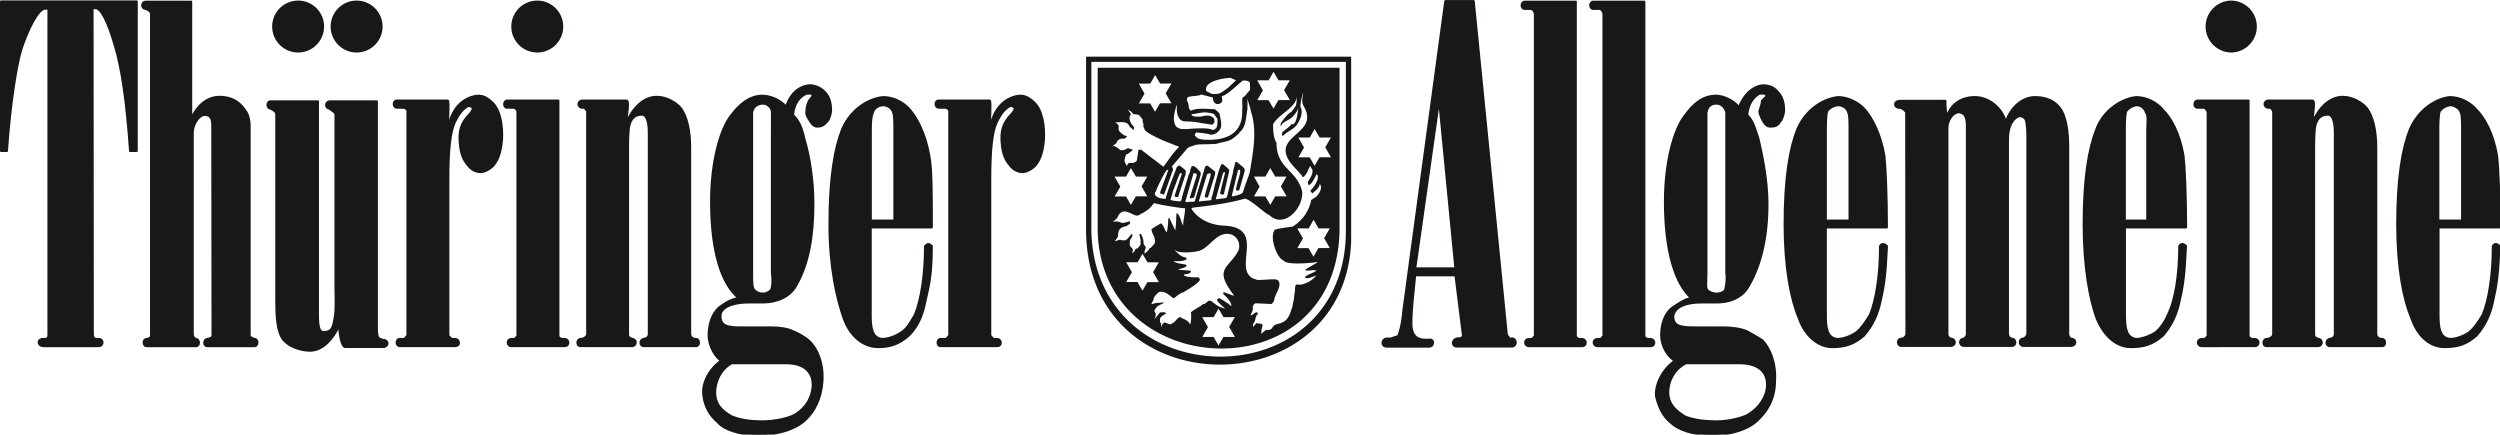 <svg xmlns="http://www.w3.org/2000/svg" width="512" height="89"><path fill-rule="evenodd" clip-rule="evenodd" fill="#1A171B" d="M389.012 20.642h9.406c0 1.174.103 2.298.26 3.37.763-2.656 2.964-4.138 5.772-4.138 2.813 0 5.627 2.196 6.34 5.11.92-2.915 3.325-5.162 6.138-5.11 2.505.05 3.987 1.02 4.908 2.196 1.432 1.84 1.735 5.267 1.735 8.03v38.394c.11.46.26.714.52.866 1.28 0 1.23 1.487 0 1.487h-9.76c-.92-.056-.92-1.487 0-1.487.41-.152.67-.354.87-.916V28.207c0-1.432-.05-2.2-.25-3.476 0 0-.2-.82-1.27-.97-1.33.31-2.5 1.95-2.45 5.01v39.62c.11.57.31.87.77.97.97 0 1.02 1.49 0 1.49h-9.76c-1.07 0-1.12-1.48-.05-1.48.41-.3.62-.61.62-.97V27.9c0-1.38.05-2.605-.1-3.374-.26-1.175-.72-1.327-1.43-1.534-1.43 0-2.45 1.79-2.45 3.223v42.23c.05.46.26.714.67.916 1.13 0 1.13 1.49 0 1.49h-10.1c-.92 0-.97-1.48 0-1.48.51-.05.87-.35 1.03-.91l-.05-45.5c-.51-.61-.96-.87-1.32-.87-1.28 0-1.28-1.42 0-1.42z"/><path fill="none" stroke="#1A171B" stroke-width=".409" stroke-linecap="round" stroke-linejoin="round" stroke-miterlimit="22.926" d="M389.012 20.642h9.406c0 1.174.103 2.298.26 3.37.763-2.656 2.964-4.138 5.772-4.138 2.813 0 5.627 2.196 6.34 5.11.92-2.915 3.325-5.162 6.138-5.11 2.505.05 3.987 1.02 4.908 2.196 1.432 1.84 1.735 5.267 1.735 8.03v38.394c.11.46.26.714.52.866 1.28 0 1.23 1.487 0 1.487h-9.76c-.92-.056-.92-1.487 0-1.487.41-.152.67-.354.87-.916V28.207c0-1.432-.05-2.2-.25-3.476 0 0-.2-.82-1.27-.97-1.33.31-2.5 1.95-2.45 5.01v39.62c.11.57.31.87.77.97.97 0 1.02 1.49 0 1.49h-9.76c-1.07 0-1.12-1.48-.05-1.48.41-.3.62-.61.62-.97V27.9c0-1.38.05-2.605-.1-3.374-.26-1.175-.72-1.327-1.43-1.534-1.43 0-2.45 1.79-2.45 3.223v42.23c.05.46.26.714.67.916 1.13 0 1.13 1.49 0 1.49h-10.1c-.92 0-.97-1.48 0-1.48.51-.05.87-.35 1.03-.91l-.05-45.5c-.51-.61-.96-.87-1.32-.87-1.28 0-1.28-1.42 0-1.42z"/><path fill-rule="evenodd" clip-rule="evenodd" fill="#1A171B" d="M192.333 20.587h10.377c.31.308 0 3.992 0 5.93.718-4.447 3.016-6.082 4.91-6.694 2.093-.667 3.17.253 4.036 1.022 1.893 1.584 2.303 5.162 2.15 7.77-.1 1.277-.41 3.376-1.33 4.703-.82 1.38-2.404 1.942-3.118 1.942-1.482-.1-2.25-.916-2.964-1.942-.72-1.022-1.023-2.095-1.18-3.32-.405-3.223.157-4.807 1.995-6.7 1.02-1.123.56-1.583-.36-1.583-1.08.664-1.74 1.33-2.71 3.32-.97 2.05-1.33 5.884-1.33 11.708v32.004l.66.668h.66c1.07 0 1.18 1.533 0 1.48h-11.45c-.92.053-.87-1.536 0-1.48h1.12l.61-.72V22.89c.05-.41-.26-.713-.77-.82h-1.33c-.97 0-.92-1.583 0-1.48z"/><path fill="none" stroke="#1A171B" stroke-width=".409" stroke-linecap="round" stroke-linejoin="round" stroke-miterlimit="22.926" d="M192.333 20.587h10.377c.31.308 0 3.992 0 5.93.718-4.447 3.016-6.082 4.91-6.694 2.093-.667 3.17.253 4.036 1.022 1.893 1.584 2.303 5.162 2.15 7.77-.1 1.277-.41 3.376-1.33 4.703-.82 1.38-2.404 1.942-3.118 1.942-1.482-.1-2.25-.916-2.964-1.942-.72-1.022-1.023-2.095-1.18-3.32-.405-3.223.157-4.807 1.995-6.7 1.02-1.123.56-1.583-.36-1.583-1.08.664-1.74 1.33-2.71 3.32-.97 2.05-1.33 5.884-1.33 11.708v32.004l.66.668h.66c1.07 0 1.18 1.533 0 1.48h-11.45c-.92.053-.87-1.536 0-1.48h1.12l.61-.72V22.89c.05-.41-.26-.713-.77-.82h-1.33c-.97 0-.92-1.583 0-1.48z"/><path fill-rule="evenodd" clip-rule="evenodd" fill="#1A171B" d="M81.346 20.587h10.378c.308.308 0 3.992 0 5.93.717-4.447 3.015-6.082 4.908-6.694 2.095-.667 3.172.253 4.038 1.022 1.893 1.584 2.302 5.162 2.15 7.77-.105 1.277-.41 3.376-1.33 4.703-.82 1.38-2.405 1.942-3.118 1.942-1.482-.1-2.25-.916-2.97-1.942-.713-1.022-1.02-2.095-1.172-3.32-.41-3.223.152-4.807 1.994-6.7 1.02-1.123.562-1.583-.356-1.583-1.076.664-1.74 1.33-2.712 3.32-.97 2.05-1.33 5.884-1.33 11.708v32.004l.664.668h.667c1.074 0 1.175 1.533 0 1.48h-11.2c-.97.053-.97-1.536-.05-1.48h.922l.61-.72V22.89c.05-.41-.26-.713-.77-.82h-1.33c-.98 0-.92-1.583 0-1.48z"/><path fill="none" stroke="#1A171B" stroke-width=".409" stroke-linecap="round" stroke-linejoin="round" stroke-miterlimit="22.926" d="M81.346 20.587h10.378c.308.308 0 3.992 0 5.93.717-4.447 3.015-6.082 4.908-6.694 2.095-.667 3.172.253 4.038 1.022 1.893 1.584 2.302 5.162 2.15 7.77-.105 1.277-.41 3.376-1.33 4.703-.82 1.38-2.405 1.942-3.118 1.942-1.482-.1-2.25-.916-2.97-1.942-.713-1.022-1.02-2.095-1.172-3.32-.41-3.223.152-4.807 1.994-6.7 1.02-1.123.562-1.583-.356-1.583-1.076.664-1.74 1.33-2.712 3.32-.97 2.05-1.33 5.884-1.33 11.708v32.004l.664.668h.667c1.074 0 1.175 1.533 0 1.48h-11.2c-.97.053-.97-1.536-.05-1.48h.922l.61-.72V22.89c.05-.41-.26-.713-.77-.82h-1.33c-.98 0-.92-1.583 0-1.48z"/><path fill-rule="evenodd" clip-rule="evenodd" fill="#1A171B" d="M119.12 20.587h9.152c.715-.05.102 2.762 0 4.448 1.382-2.966 3.478-5.213 6.235-5.213 2.1 0 4.042 1.276 4.862 2.247 1.42 1.79 1.98 4.91 1.98 8.13v38.29c.15.66.56.92 1.23.92.77.05.77 1.48 0 1.48H131.8c-.87-.05-.82-1.33 0-1.48.613-.06.97-.36 1.073-.87V27.23c0-2.964-.764-3.732-1.327-3.732-1.998-.1-2.61 1.534-2.762 2.864-.208 1.943-.152 4.296-.152 6.8v35.38c.05.612.355.662.917.87.87.102.87 1.326 0 1.48h-10.48c-1.13.153-1.08-1.583 0-1.48.61-.103 1.02-.462 1.18-.82v-45.5c.05-.254-.11-.614-.57-1.023h-.56c-.87-.2-.87-1.28 0-1.48z"/><path fill="none" stroke="#1A171B" stroke-width=".409" stroke-linecap="round" stroke-linejoin="round" stroke-miterlimit="22.926" d="M119.12 20.587h9.152c.715-.05.102 2.762 0 4.448 1.382-2.966 3.478-5.213 6.235-5.213 2.1 0 4.042 1.276 4.862 2.247 1.42 1.79 1.98 4.91 1.98 8.13v38.29c.15.66.56.92 1.23.92.77.05.77 1.48 0 1.48H131.8c-.87-.05-.82-1.33 0-1.48.613-.06.97-.36 1.073-.87V27.23c0-2.964-.764-3.732-1.327-3.732-1.998-.1-2.61 1.534-2.762 2.864-.208 1.943-.152 4.296-.152 6.8v35.38c.05.612.355.662.917.87.87.102.87 1.326 0 1.48h-10.48c-1.13.153-1.08-1.583 0-1.48.61-.103 1.02-.462 1.18-.82v-45.5c.05-.254-.11-.614-.57-1.023h-.56c-.87-.2-.87-1.28 0-1.48z"/><path fill-rule="evenodd" clip-rule="evenodd" fill="#1A171B" d="M464.417 20.587h9.148c.72-.05.103 2.762 0 4.448 1.382-2.966 3.478-5.213 6.24-5.213 2.093 0 4.037 1.276 4.856 2.247 1.44 1.79 2 4.91 2 8.13v38.29c.15.66.56.92 1.23.92.77.05.77 1.48 0 1.48H477.1c-.866-.05-.816-1.33 0-1.48.616-.06.97-.36 1.072-.87V27.23c0-2.964-.766-3.732-1.327-3.732-1.993-.1-2.61 1.534-2.762 2.864-.2 1.943-.15 4.296-.15 6.8v35.38c.05.612.36.662.92.87.87.102.87 1.326 0 1.48H464.37c-1.123.153-1.073-1.583 0-1.48.616-.103 1.022-.462 1.178-.82v-45.5c.053-.254-.1-.614-.56-1.023h-.563c-.87-.2-.87-1.28 0-1.48z"/><path fill="none" stroke="#1A171B" stroke-width=".409" stroke-linecap="round" stroke-linejoin="round" stroke-miterlimit="22.926" d="M464.417 20.587h9.148c.72-.05.103 2.762 0 4.448 1.382-2.966 3.478-5.213 6.24-5.213 2.093 0 4.037 1.276 4.856 2.247 1.44 1.79 2 4.91 2 8.13v38.29c.15.66.56.92 1.23.92.77.05.77 1.48 0 1.48H477.1c-.866-.05-.816-1.33 0-1.48.616-.06.97-.36 1.072-.87V27.23c0-2.964-.766-3.732-1.327-3.732-1.993-.1-2.61 1.534-2.762 2.864-.2 1.943-.15 4.296-.15 6.8v35.38c.05.612.36.662.92.87.87.102.87 1.326 0 1.48H464.37c-1.123.153-1.073-1.583 0-1.48.616-.103 1.022-.462 1.178-.82v-45.5c.053-.254-.1-.614-.56-1.023h-.563c-.87-.2-.87-1.28 0-1.48z"/><path fill-rule="evenodd" clip-rule="evenodd" fill="#1A171B" d="M78.664 71.066h-7.976c-.714.052-1.28-2.762-1.175-4.446-1.38 2.964-3.526 5.313-6.238 5.21-2.814-.15-4.55-1.38-5.267-2.246-1.33-1.69-1.432-5.114-1.432-8.13V23.517c.055-.612-.51-.97-1.225-1.28-.76-.05-.76-1.482 0-1.482h9.77V64.42c0 2.964.41 3.576 1.18 3.576 1.9 0 1.95-1.376 2.25-3.016.31-1.584.15-4.346.15-6.49V23.315c-.25-.41-.66-.668-1.27-1.078-.87-.1-.87-1.327 0-1.482h9.76v45.707c0 1.072-.05 2.1.31 2.762.36.204.82.41 1.23.41.87.202.82 1.224-.05 1.43z"/><path fill="none" stroke="#1A171B" stroke-width=".409" stroke-linecap="round" stroke-linejoin="round" stroke-miterlimit="22.926" d="M78.664 71.066h-7.976c-.714.052-1.28-2.762-1.175-4.446-1.38 2.964-3.526 5.313-6.238 5.21-2.814-.15-4.55-1.38-5.267-2.246-1.33-1.69-1.432-5.114-1.432-8.13V23.517c.055-.612-.51-.97-1.225-1.28-.76-.05-.76-1.482 0-1.482h9.77V64.42c0 2.964.41 3.576 1.18 3.576 1.9 0 1.95-1.376 2.25-3.016.31-1.584.15-4.346.15-6.49V23.315c-.25-.41-.66-.668-1.27-1.078-.87-.1-.87-1.327 0-1.482h9.76v45.707c0 1.072-.05 2.1.31 2.762.36.204.82.41 1.23.41.87.202.82 1.224-.05 1.43z"/><path fill-rule="evenodd" clip-rule="evenodd" fill="#1A171B" d="M29.856.34h9.306v23.93c1.38-2.964 3.425-4.396 5.723-4.448 2.048 0 3.886.663 5.216 2.606.52.663 1.03 1.534 1.03 3.527v42.792c.21.41.56.565 1.08.668.67.102.72 1.376 0 1.48h-9.77c-.82 0-.82-1.38 0-1.48.51-.103.92-.157 1.08-.668l-.05-42.995c0-1.482-.36-2.25-1.64-2.196-.97 0-2.25 1.736-2.35 3.425V68.4c.11.715.16.767.67 1.024.77.05.82 1.48 0 1.48H30.01c-.764 0-.815-1.48 0-1.48.51-.103.92-.157.92-.922V2.8c-.05-.252-.05-.51-1.072-.97-1.023-.05-.97-1.484 0-1.484z"/><path fill="none" stroke="#1A171B" stroke-width=".409" stroke-linecap="round" stroke-linejoin="round" stroke-miterlimit="22.926" d="M29.856.34h9.306v23.93c1.38-2.964 3.425-4.396 5.723-4.448 2.048 0 3.886.663 5.216 2.606.52.663 1.03 1.534 1.03 3.527v42.792c.21.41.56.565 1.08.668.67.102.72 1.376 0 1.48h-9.77c-.82 0-.82-1.38 0-1.48.51-.103.92-.157 1.08-.668l-.05-42.995c0-1.482-.36-2.25-1.64-2.196-.97 0-2.25 1.736-2.35 3.425V68.4c.11.715.16.767.67 1.024.77.05.82 1.48 0 1.48H30.01c-.764 0-.815-1.48 0-1.48.51-.103.92-.157.92-.922V2.8c-.05-.252-.05-.51-1.072-.97-1.023-.05-.97-1.484 0-1.484z"/><path fill-rule="evenodd" clip-rule="evenodd" fill="#1A171B" d="M20.243 70.897h-11.4c-1.226-.105-1.276-1.48 0-1.48 1.073 0 1.073-.158 1.073-1.332V1.773h-.663c-1.432 0-3.578 4.347-4.91 8.435-.818 2.662-2.2 10.378-2.914 20.71H.2V.292h27.81V30.92h-1.38c-.715-10.333-1.736-17.028-3.118-21.577-.562-1.993-2.353-7.67-3.937-7.67h-.613l.05 66.564c0 1.02.254 1.23 1.225 1.18 1.025 0 1.025 1.43 0 1.48z"/><path fill="none" stroke="#1A171B" stroke-width=".409" stroke-linecap="round" stroke-linejoin="round" stroke-miterlimit="22.926" d="M20.243 70.897h-11.4c-1.226-.105-1.276-1.48 0-1.48 1.073 0 1.073-.158 1.073-1.332V1.773h-.663c-1.432 0-3.578 4.347-4.91 8.435-.818 2.662-2.2 10.378-2.914 20.71H.2V.292h27.81V30.92h-1.38c-.715-10.333-1.736-17.028-3.118-21.577-.562-1.993-2.353-7.67-3.937-7.67h-.613l.05 66.564c0 1.02.254 1.23 1.225 1.18 1.025 0 1.025 1.43 0 1.48z"/><path fill-rule="evenodd" clip-rule="evenodd" fill="#1A171B" d="M224.805 13.867h49.533v33.406c-.653 33.154-48.933 31.15-49.533-.11V13.868zm-2.378-2.268h54.29v37.91c-1.406 33.93-53.778 33.83-54.29-2.01V11.6zm1.08 1.07h52.128v34.75c-.187 34.31-51.14 33.98-52.127.02V12.67zm34.78 55.14l.33-1.36-.216.04.1-.1c-.37-.13-.76-.13-1.19-.22l-.55.64-.16.16.06-.04-.06-.06v-.34l.22-.49.18-.28.21-.92.43-.64-.15-.12.09-.1c-.37-.06-.64.1-1.07.49l-.33.09-.15.21.1-.22.44-1.04v-.73l.22-.46.33-.21 2.39.11.88.06.44-.45v-.1l.15-.27c0-1.12 1.81-3.02.69-4.13h-.12c-.19-.32-3.17.07-4.02 0l-.55-.18-.39-.15c-4.13-2.16 2.83-10.41-5.96-10.79-2.56-.11-5.32-1.26-6.65-3.52l.27-.16c3.89-.45 7.64-.94 10.72-1.86 1.28.32 3.49 2.52 4.78 3.3h.12c2.99 2.99 7.02-1.17 6.83-4.66-1.05-4.62-5.274-4.62-5.274-10.08l-.2-.34c-.453-.995-.49-2.346-.49-3.42.96-1.998 4.81-3.467 4.81-5.68.063.59 0 1.2-.15 1.84-.277.41-.55.84-.98 1.332-.547.112-1.957 1.97-2.114 2.29l-.067.7c.67-1.258 1.38-1.04 2.41-1.96.65-.667 1.18-1.39 1.24-1.96 0-.06-.24 3.9-1.37 3.363-.566.765-1.7 1.395-1.9 1.746-.156.47-.06.53.114.71.765-.81 1.74-1.14 2.666-2.02.68-.88 1.62-2.64.994-3.84-.23-.47.335-2.666.525-2.98.02.26-.54 1.68.1 2.77 3.23 5.516-5.93 5.83-3.21 10.794.86 1.504 2.56 2.84 2.99 3.69h.16c1.07-1.07.72-1.345 1.43-2.28l.093.274.06.15c.744.743-.237 2.114-.7 2.86l.1.55c.53.462 1.622-2.06 1.74-2.156.803.8-.76 2.95-1.347 3.4l.42.544c.57-.49 1.53-1.13 1.53-1.95h.1v.22c.55.646-.35 1.98-.8 2.39l-1.04.7c-.1.61-.55 1.98-.98 2.51v.1c-.65 1.07-1.68 2.143-2.813 2.814-.37.09-4.203.5-3.772.86-.88 1.39.33 4.91 1.49 5.85l.68.47c1.17.79 6.75.136 6.65.08l-.06.15-2.33 1.35v.18l.16.1c.566 0 1.525-.176 2.07-.04-.62.504-1.62.74-2.286 1.23l-.06.274c.41.31 1.78-.3 2.17-.43l.06.06c-1.04 1.04-1.68 1.43-3.09 1.78l-.89-.04-.277.28c0 .64-.09 1.35-.21 2.05l-.102.98c-.17.39-.17.88-.275 1.31-.17.37-.27.756-.422 1.19l-.06.15c-1.05 2.59-2.84 1.69-3.46 2.67l-.43.543-.37.12-.76.06-.76.66c-.14.57-.06-.527-.06-.565zm-20.55-1.63l-.176-.22v-.7c.24-.55.83-.73 1.26-1.1l-.31-.22-.94.05-1.13 1.35v-.1l.16-.27.12-.76-.27-.4v-.27c.16-.32.4-.65.82-.98h.1c.34-.26.67-.26 1.04-.64l-1.56.15h-.17l-.64.17-.27.06.49-.94v-.22c.12-.38.54-.86 1.03-1.29.98-.37 1.98.37 2.76 1.07l.27.11h.22c.49-.49 1.25-1.03 1.86-1.19.86-.55 2.97-1.7 3.36-2.56l-.27-.49c-.37.02-2.89.06-3.03-.49.08-.29 1.27.02 1.47-.77l-.06-.06c-.47-.12-2.45-.16-2.57-.28.23-.14 1.57-.32 1.75-.8l-.05-.068-.21-.15c-.74-.12-2.05-.274-2.45-.66-.04-.087 1.92.17 2.72-.44l-.21-.37c-.9 0-1.85-1-2.32-1.564l.27.17c.55.49 3.03.49 4.62.103 2.15-.51 3.46-3.52 5.87-3.52 1.86-.04 3 1.86 2.29 3.52-2.05 3.68-5.07 3.525-.92 9.005l-.05.15-1.86-.71h-.21l.06.18-.16.093c.65.6 1.2 1.13 1.57 1.85l.21.65-.27-.07c-.37-.48-.973-.64-1.51-1.13h-.113l-.49-.33c-1.42 0 .1 1.23 1.04 2.07l-.43-.06-.173-.12c-.624 0-1.76-1.02-2.25-1.35l-.39-.06h-.1l-.823.665h-.27c-.627.53-1.55.97-2.31 1.51l-.22.18c.074.94.06 1.685-.115 2.39h-.16c-.075-.237-.41-.69-1.405-1.1h-.127l-.27-.27c-.53-.1-.92.66-1.51 1.15h-.11l-.34.27-.318.044-.94-.37-.31.05-.4.54c-.23.94-.1-.45-.1-.54zm-3.36-14.22l.037-.53.274-.77-.49-.71c0-.94-.135-1.27-.55-2.07h-.036l-.275.06.275 1.29-.06.97-.642.72h-.24l-.288.33c0 .41-.338.43-.51.65.236-.83.096-.99-.178-1.22l-.313-.37v-.92l.1-.34.4-.59.06-.46-.23-.04-.86 1.02-.36.22c-.35.05-.69.05-1.12-.11l-1.09.33.55-.72.16-.37c0-1.27.33-1.75 1.72-2.02.25-.25.76-.37.76-.77l-.17-.21c-.37.11-.76.27-1.43.33l-1.1-.33-.82.11.82-.76.44-.883h.12c.98-1.37 2.92.605 3.72.34l.22-.106c1.41-.73 2.25-1.23 3-2.39l.16-.04c.65.27 6.17 1.19 6.27 1.02 0 1.25-.39 2.38-.39 3.61-.45-.803-.49-1.84-1.2-2.54h-.15c-.12 1.13-.06 2.285-.27 3.477l-1.193-2.5-.22.05c-.04.53-.08 2.44-.39 2.88-.41-.66-.47-1.25-1.08-1.86-.51.26-1.7.94-2.01 1.25l.27.888c.33.54.62 1.385.37 2.05l-.767.84-.15-.02c-.39.71-.748.92-1.078 1.14zm8.9-10.53l-.53-.12 1.682-5.83.58.06v.11l.12.21-1.43 4.48c-.2.5.64.23.87.06l1.33-4.6v-.49l-.06-.12c-.53-.43-1.29-1.61-1.88-1.02v.21l-.16.27-.12.7-.22.38-1.41 4.69-.07.49-.21.32c-.65 0-1.35-.1-2.06-.27l.37-1.25.12-.53c.21-.39 1.21-3.3 1.51-3.74h.17l.16.17-1.47 4.422v.16l.11.115.59.06.21-.664 1.25-3.78.063-.045.06-.94c-.34-.315-.89-.8-1.37-1.08l-.49.375c-.74 2.11-1.74 4.34-2.27 6.49-.72 0-2.23-.216-2.23-1.19l.28-.43c0-.297 1.8-4.01 2.21-4.27l.176-.054.1.06-1.624 4.42-.06.33.83.277 1.83-5.08-.09-.49-.175-.16 2.95-3.458c.445-.69 1.27-.708 1.935-1 1.23-.218 2.486-.057 3.8-.218l.254.06c2.54-.79 2.83-.26 4.92-2.295v-.113c1.45-1.06 1.313-3.27 1.646-4.72 0-.53.057-1.82-.06-2.27l.55 1.73.255 1.07c1.26 3.79.42 8.22-.25 12.28-.07.47-1.23 3.34-1.21 3.56l-.26.7c-.47.43-1.44.61-2.07.76l-.15-.15 1.247-5.15.22-.215.034.065h.12l.06.056c.213.71-.826 3.09-.826 4.09l.116.12.49-.06.096-.15 1.04-3.68.06-.214-.06-.37c-.37-.49-1.04-.92-1.59-1.41h-.21l-.16.21c0 .61-.37 1.253-.37 1.84l-1.21 4.93-.23.434-2.13.25 1.49-5.34.212-.213h.11l.102.09-1.04 4.29.27.16.18.06h.223l.15-.22 1.1-4.712c-.22-.49-.94-.98-1.37-1.35l-.28.1c-.627 1.08-1.68 5.74-1.82 6.34l-.15.28-.06.59-.12.114-2.47.253 1.72-5.61.47-.155h.18l.093.22c0 .482-1.55 4.83-1.174 4.694l.583.05 1.46-4.69.04-.61-1.563-1.23H247l-.22.32-2.092 6.98c-.364.21-.97 0-1.46.16zm-9.628-10.78h-.49l-.32 2.11c0 .39-.59.47-.7.61h-.94l-.32.33-.06.37-.37-.71-.1-.22c-.16-.14.2-1.84.58-1.58l1.01-.77v-.16l-.92-.28c-.2.02-.69.53-1.55.39-.43-.28-.86-.77-1.35-.83l-.34.1.91-.75.12-.39.59-.44.92-.05.46-.34v-.22c-.29.15-1.43-.61-1.66-1.19l-.04-.44c.15-.54-.2-.84-.73-1.13h.55c.7-.1 2.15-.17 2.42.86 1.05.86.91.92.91.18l-.05-.19c-.59-.57-.86-1.17-.86-1.95l.27-.55v-.1l-.6-.825-.16-.1.86.49.43.49 1.1.15c1.19 1.41.53.51.98 2.06l-.065.273.33.766c.294.606 3.252 1.92 3.52 2.077l3.43 1.35v.12c-1.35 1.31-2.056 2.6-3.154 3.97-.07 0-4.233-3.25-4.67-3.54zm13.09-2.02l-.77-.1-.63-.18-.67-.59.11-.39.16-.22h.18c.39 0 2.21.22 2.46.33 1.01.46 2.32-.62 2.49-1.47.16-.91-.29-2.55-.34-2.84l-.9-.8c-1.21 0-3.66-.37-4.93.31l-.31-.32c-.22-.51-.08-1.25-.49-1.67 0-.39-.03-.69.27-.83.7-.23 2.44-.18 2.58-.53l2.45.65c0 1.92 1.93 1.46 1.93.55l-.12-.83.49-.16c1.31-.7 2.5-2.01 3.86-3.05.53 0 1.07 0 1.43.43 0 .45.03 1 .03 1.46L255 19.61l-.55.43c-.12.807.06 1.68-.06 2.527.27 5.83-5 6.22-7.69 6.03zm15.92-.92v.15-.16zm-14.36-1.07c-.51-.57-4.15-.3-4.81-.24-1.88.14-3.09.05-3.09-2.33.13-1.14.35-1.82.54-2.47h.1c-.08.72-.02 1.58.17 2.04.75 1.82 1.46.9 4.45 1.5.26.05 2.11.35 2.63.39l.12-.06.31-.43v-.55l-.22-.37c-.52-.38-.86-.64-2.39-.28-.28.06-2.09.21-2.09-.43l2.09-.34c.9-.14 1.82.07 2.5.27l.7.98c.05.34 0 .8 0 1.25l-.16.55-.07.09-.39.34-.38.06h-.06zm-1.25-7.97c-.65-2.1 3.83-2.72 4.99-2.72l1.09.49-1.65 1.56c-1.82 1.31-1.61 1.23-3.25 1.25l-1.19-.59zm-11.49 2.51h-2.31l1.15-2.01-1.17-2.05h2.34l1-1.75 1.02 1.74h2.31l-1.17 2 1.17 2.04h-2.33l-1.02 1.74-1.02-1.75zm-4.96 19.05h-2.31l1.15-2.01-1.17-2.05h2.34l1-1.75 1.03 1.75h2.32l-1.17 2 1.17 2.04h-2.34l-1.01 1.75-1.02-1.75zm29.2-19.72h-2.31l1.15-2.01-1.16-2.05h2.34l1-1.75 1.02 1.75h2.31l-1.17 2 1.17 2.04h-2.33l-1.01 1.75-1.02-1.75zm8.43 11.71h-2.31l1.15-2.01-1.17-2.04h2.34l1-1.75 1.02 1.75h2.31l-1.16 2 1.17 2.04h-2.34l-1.01 1.75-1.02-1.75zm-9.11 8h-2.31l1.16-2-1.16-2.05h2.34l1-1.75 1.02 1.75h2.31l-1.16 2 1.18 2.04h-2.33l-1.01 1.75-1.02-1.75zm8.87 10.6h-2.3l1.16-2-1.17-2.05h2.34l1-1.75 1.02 1.75h2.31l-1.17 2 1.17 2.04h-2.34L269 52.56l-1.02-1.75zM248.54 69h-2.306l1.15-2.005-1.17-2.045h2.34l1-1.745 1.023 1.745h2.31l-1.163 2.006L252.9 69h-2.336l-1.01 1.75-1.02-1.75zm-15.58-11.247h-2.307l1.16-2.002-1.165-2.04h2.34l1-1.74 1.02 1.75h2.316l-1.167 2.01 1.175 2.05h-2.335l-1.01 1.75-1.02-1.74zM61.06.325c2.82 0 5.11 2.29 5.11 5.115A5.113 5.113 0 1161.059.325z"/><path fill="none" stroke="#1A171B" stroke-width=".409" stroke-linecap="round" stroke-linejoin="round" stroke-miterlimit="22.926" d="M61.06.325c2.82 0 5.11 2.29 5.11 5.115A5.113 5.113 0 1161.059.325z"/><path fill-rule="evenodd" clip-rule="evenodd" fill="#1A171B" d="M72.96.325a5.113 5.113 0 11.005 10.225A5.113 5.113 0 0172.96.325z"/><path fill="none" stroke="#1A171B" stroke-width=".409" stroke-linecap="round" stroke-linejoin="round" stroke-miterlimit="22.926" d="M72.96.325a5.113 5.113 0 11.005 10.225A5.113 5.113 0 0172.96.325z"/><path fill-rule="evenodd" clip-rule="evenodd" fill="#1A171B" d="M114.363 20.587v48.21c0 .208.207.41.616.618h.56c1.18 0 1.12 1.584 0 1.48h-10.69c-1.13.053-1.23-1.48 0-1.48h.56l.56-.617v-45.65c.05-.462-.16-.87-.72-1.08h-1.39c-.82 0-.82-1.426 0-1.48h10.48z"/><path fill="none" stroke="#1A171B" stroke-width=".409" stroke-linecap="round" stroke-linejoin="round" stroke-miterlimit="22.926" d="M114.363 20.587v48.21c0 .208.207.41.616.618h.56c1.18 0 1.12 1.584 0 1.48h-10.69c-1.13.053-1.23-1.48 0-1.48h.56l.56-.617v-45.65c.05-.462-.16-.87-.72-1.08h-1.39c-.82 0-.82-1.426 0-1.48h10.48z"/><path fill-rule="evenodd" clip-rule="evenodd" fill="#1A171B" d="M460.51 20.587v48.21c0 .208.208.41.612.618h.566c1.175 0 1.123 1.584 0 1.48H451c-1.123.053-1.228-1.48 0-1.48h.563l.562-.617v-45.65c-.05-.462-.202-.82-.713-1.08h-1.382c-.82 0-.82-1.426 0-1.48h10.48z"/><path fill="none" stroke="#1A171B" stroke-width=".409" stroke-linecap="round" stroke-linejoin="round" stroke-miterlimit="22.926" d="M460.51 20.587v48.21c0 .208.208.41.612.618h.566c1.175 0 1.123 1.584 0 1.48H451c-1.123.053-1.228-1.48 0-1.48h.563l.562-.617v-45.65c-.05-.462-.202-.82-.713-1.08h-1.382c-.82 0-.82-1.426 0-1.48h10.48z"/><path fill-rule="evenodd" clip-rule="evenodd" fill="#1A171B" d="M336.768.34V68.8c0 .207.202.41.612.617h.562c1.18 0 1.123 1.584 0 1.48H327.26c-1.128.053-1.23-1.48 0-1.48h.562l.562-.617V2.9c-.05-.463-.206-.818-.718-1.076h-1.38c-.817 0-.817-1.43 0-1.483h10.482z"/><path fill="none" stroke="#1A171B" stroke-width=".409" stroke-linecap="round" stroke-linejoin="round" stroke-miterlimit="22.926" d="M336.768.34V68.8c0 .207.202.41.612.617h.562c1.18 0 1.123 1.584 0 1.48H327.26c-1.128.053-1.23-1.48 0-1.48h.562l.562-.617V2.9c-.05-.463-.206-.818-.718-1.076h-1.38c-.817 0-.817-1.43 0-1.483h10.482z"/><path fill-rule="evenodd" clip-rule="evenodd" fill="#1A171B" d="M322.73.34V68.8c0 .207.208.41.617.617h.562c1.17 0 1.12 1.584 0 1.48h-10.69c-1.13.053-1.23-1.48 0-1.48h.56l.56-.617V2.9c-.05-.463-.21-.818-.72-1.076h-1.38c-.82 0-.82-1.43 0-1.483h10.48z"/><path fill="none" stroke="#1A171B" stroke-width=".409" stroke-linecap="round" stroke-linejoin="round" stroke-miterlimit="22.926" d="M322.73.34V68.8c0 .207.208.41.617.617h.562c1.17 0 1.12 1.584 0 1.48h-10.69c-1.13.053-1.23-1.48 0-1.48h.56l.56-.617V2.9c-.05-.463-.21-.818-.72-1.076h-1.38c-.82 0-.82-1.43 0-1.483h10.48z"/><path fill-rule="evenodd" clip-rule="evenodd" fill="#1A171B" d="M109.958.325a5.113 5.113 0 11.005 10.225 5.113 5.113 0 01-.005-10.225z"/><path fill="none" stroke="#1A171B" stroke-width=".409" stroke-linecap="round" stroke-linejoin="round" stroke-miterlimit="22.926" d="M109.958.325a5.113 5.113 0 11.005 10.225 5.113 5.113 0 01-.005-10.225z"/><path fill-rule="evenodd" clip-rule="evenodd" fill="#1A171B" d="M456.953.325a5.113 5.113 0 010 10.225 5.113 5.113 0 010-10.225z"/><path fill="none" stroke="#1A171B" stroke-width=".409" stroke-linecap="round" stroke-linejoin="round" stroke-miterlimit="22.926" d="M456.953.325a5.113 5.113 0 010 10.225 5.113 5.113 0 010-10.225z"/><path fill-rule="evenodd" clip-rule="evenodd" fill="#1A171B" d="M190.782 50.44c0 5.737-.52 7.824-1.3 11.212-.524 2.61-1.306 4.954-3.392 7.04-2.086 1.826-3.91 2.346-6.256 2.346-2.868 0-5.736-2.084-7.042-5.994-1.305-3.654-2.867-10.17-2.867-19.037 0-9.647 1.043-15.64 2.605-19.552 1.825-4.174 5.48-6.26 8.347-6.522 2.087 0 4.17 1.043 5.474 2.61 1.31 1.563 3.13 4.694 3.92 9.386.52 2.34.52 8.08.52 14.6h-12.52v17.99c0 2.61.26 4.69 2.35 4.95 1.57 0 3.13-.78 3.91-1.31 1.31-.78 2.09-2.35 2.87-3.65 1.31-3.13 2.09-8.34 2.09-14.08.52-.53.78-.53 1.3 0zm-12.516-5.216h4.955V26.71c0-1.562 0-3.124-.25-3.648-.26-1.043-1.3-1.563-2.08-1.563s-1.82.52-2.08 1.3c-.52 1.04-.52 2.86-.52 3.91v18.51z"/><path fill="none" stroke="#1A171B" stroke-width=".522" stroke-linecap="round" stroke-linejoin="round" stroke-miterlimit="22.926" d="M190.782 50.44c0 5.737-.52 7.824-1.3 11.212-.524 2.61-1.306 4.954-3.392 7.04-2.086 1.826-3.91 2.346-6.256 2.346-2.868 0-5.736-2.084-7.042-5.994-1.305-3.654-2.867-10.17-2.867-19.037 0-9.647 1.043-15.64 2.605-19.552 1.825-4.174 5.48-6.26 8.347-6.522 2.087 0 4.17 1.043 5.474 2.61 1.31 1.563 3.13 4.694 3.92 9.386.52 2.34.52 8.08.52 14.6h-12.52v17.99c0 2.61.26 4.69 2.35 4.95 1.57 0 3.13-.78 3.91-1.31 1.31-.78 2.09-2.35 2.87-3.65 1.31-3.13 2.09-8.34 2.09-14.08.52-.53.78-.53 1.3 0zm-12.516-5.216h4.955V26.71c0-1.562 0-3.124-.25-3.648-.26-1.043-1.3-1.563-2.08-1.563s-1.82.52-2.08 1.3c-.52 1.04-.52 2.86-.52 3.91v18.51z"/><path fill-rule="evenodd" clip-rule="evenodd" fill="#1A171B" d="M386.397 50.44c-.26 5.737-.52 7.824-1.305 11.212-.52 2.61-1.563 4.954-3.388 7.04-2.087 1.826-3.91 2.346-6.52 2.346-2.606 0-5.476-2.084-6.78-5.994-1.563-3.654-2.864-10.17-2.864-19.037 0-9.647 1.04-15.64 2.606-19.552 1.825-4.174 5.475-6.26 8.342-6.522 1.825 0 4.174 1.043 5.475 2.61 1.305 1.563 3.13 4.694 3.916 9.386.25 2.34.51 8.08.51 14.6h-12.51v17.99c0 2.61.26 4.69 2.34 4.95 1.56 0 3.13-.78 3.91-1.31 1.04-.78 2.08-2.35 2.87-3.65 1.3-3.13 2.08-8.34 2.08-14.08.26-.53.79-.53 1.31 0zm-12.514-5.216h4.955V26.71c0-1.562 0-3.124-.263-3.648-.262-1.043-1.305-1.563-2.087-1.563-.78 0-1.824.52-2.348 1.3-.258 1.04-.258 2.86-.258 3.91v18.51z"/><path fill="none" stroke="#1A171B" stroke-width=".522" stroke-linecap="round" stroke-linejoin="round" stroke-miterlimit="22.926" d="M386.397 50.44c-.26 5.737-.52 7.824-1.305 11.212-.52 2.61-1.563 4.954-3.388 7.04-2.087 1.826-3.91 2.346-6.52 2.346-2.606 0-5.476-2.084-6.78-5.994-1.563-3.654-2.864-10.17-2.864-19.037 0-9.647 1.04-15.64 2.606-19.552 1.825-4.174 5.475-6.26 8.342-6.522 1.825 0 4.174 1.043 5.475 2.61 1.305 1.563 3.13 4.694 3.916 9.386.25 2.34.51 8.08.51 14.6h-12.51v17.99c0 2.61.26 4.69 2.34 4.95 1.56 0 3.13-.78 3.91-1.31 1.04-.78 2.08-2.35 2.87-3.65 1.3-3.13 2.08-8.34 2.08-14.08.26-.53.79-.53 1.31 0zm-12.514-5.216h4.955V26.71c0-1.562 0-3.124-.263-3.648-.262-1.043-1.305-1.563-2.087-1.563-.78 0-1.824.52-2.348 1.3-.258 1.04-.258 2.86-.258 3.91v18.51z"/><path fill-rule="evenodd" clip-rule="evenodd" fill="#1A171B" d="M447.632 50.44c-.263 5.737-.52 7.824-1.302 11.212-.523 2.61-1.567 4.954-3.392 7.04-2.086 1.826-3.91 2.346-6.517 2.346-2.86 0-5.47-2.084-7.04-5.994-1.3-3.654-2.6-10.17-2.6-19.037 0-9.647 1.05-15.64 2.61-19.552 1.57-4.174 5.48-6.26 8.09-6.522 2.09 0 4.17 1.043 5.48 2.61 1.57 1.563 3.39 4.694 4.18 9.386.26 2.34.52 8.08.52 14.6h-12.52v17.99c0 2.61.27 4.69 2.35 4.95 1.3 0 3.13-.78 3.91-1.31 1.05-.78 2.09-2.35 2.61-3.65 1.57-3.13 2.35-8.34 2.35-14.08.26-.53.79-.53 1.31 0zm-12.516-5.216h4.692V26.71c0-1.562.262-3.124-.258-3.648-.262-1.043-1.305-1.563-1.824-1.563-.785 0-1.825.52-2.348 1.3-.263 1.04-.263 2.86-.263 3.91v18.51z"/><path fill="none" stroke="#1A171B" stroke-width=".522" stroke-linecap="round" stroke-linejoin="round" stroke-miterlimit="22.926" d="M447.632 50.44c-.263 5.737-.52 7.824-1.302 11.212-.523 2.61-1.567 4.954-3.392 7.04-2.086 1.826-3.91 2.346-6.517 2.346-2.86 0-5.47-2.084-7.04-5.994-1.3-3.654-2.6-10.17-2.6-19.037 0-9.647 1.05-15.64 2.61-19.552 1.57-4.174 5.48-6.26 8.09-6.522 2.09 0 4.17 1.043 5.48 2.61 1.57 1.563 3.39 4.694 4.18 9.386.26 2.34.52 8.08.52 14.6h-12.52v17.99c0 2.61.27 4.69 2.35 4.95 1.3 0 3.13-.78 3.91-1.31 1.05-.78 2.09-2.35 2.61-3.65 1.57-3.13 2.35-8.34 2.35-14.08.26-.53.79-.53 1.31 0zm-12.516-5.216h4.692V26.71c0-1.562.262-3.124-.258-3.648-.262-1.043-1.305-1.563-1.824-1.563-.785 0-1.825.52-2.348 1.3-.263 1.04-.263 2.86-.263 3.91v18.51z"/><path fill-rule="evenodd" clip-rule="evenodd" fill="#1A171B" d="M511.843 50.44c-.258 5.737-.52 7.824-1.302 11.212-.52 2.61-1.56 4.954-3.39 7.04-2.08 1.826-3.9 2.346-6.51 2.346-2.87 0-5.47-2.084-6.78-5.994-1.56-3.654-2.86-10.17-2.86-19.037 0-9.647 1.05-15.64 2.61-19.552 1.83-4.174 5.48-6.26 8.09-6.522 2.09 0 4.18 1.043 5.48 2.61 1.57 1.563 3.39 4.694 4.18 9.386.26 2.34.52 8.08.52 14.6h-12.52v17.99c0 2.61.27 4.69 2.35 4.95 1.57 0 3.13-.78 3.91-1.31 1.05-.78 2.09-2.35 2.87-3.65 1.31-3.13 2.09-8.34 2.09-14.08.26-.53.78-.53 1.3 0zm-12.516-5.216h4.96V26.71c0-1.562 0-3.124-.263-3.648-.263-1.043-1.567-1.563-2.087-1.563-.78 0-1.825.52-2.348 1.3-.27 1.04-.27 2.86-.27 3.91v18.51z"/><path fill="none" stroke="#1A171B" stroke-width=".522" stroke-linecap="round" stroke-linejoin="round" stroke-miterlimit="22.926" d="M511.843 50.44c-.258 5.737-.52 7.824-1.302 11.212-.52 2.61-1.56 4.954-3.39 7.04-2.08 1.826-3.9 2.346-6.51 2.346-2.87 0-5.47-2.084-6.78-5.994-1.56-3.654-2.86-10.17-2.86-19.037 0-9.647 1.05-15.64 2.61-19.552 1.83-4.174 5.48-6.26 8.09-6.522 2.09 0 4.18 1.043 5.48 2.61 1.57 1.563 3.39 4.694 4.18 9.386.26 2.34.52 8.08.52 14.6h-12.52v17.99c0 2.61.27 4.69 2.35 4.95 1.57 0 3.13-.78 3.91-1.31 1.05-.78 2.09-2.35 2.87-3.65 1.31-3.13 2.09-8.34 2.09-14.08.26-.53.78-.53 1.3 0zm-12.516-5.216h4.96V26.71c0-1.562 0-3.124-.263-3.648-.263-1.043-1.567-1.563-2.087-1.563-.78 0-1.825.52-2.348 1.3-.27 1.04-.27 2.86-.27 3.91v18.51z"/><path fill-rule="evenodd" clip-rule="evenodd" fill="#1A171B" d="M161.017 21.95c1.043-3.39 3.392-4.434 4.954-4.434.53 0 1.83.262 2.87 1.305 1.05 1.05 1.31 2.35 1.31 3.92 0 .52-.52 2.08-.78 2.08-.78 1.05-1.56 1.05-2.08 1.05-.78 0-1.3-1.04-1.3-1.04s-1.04-1.3-.78-2.08c0-.78.26-1.56.52-2.08l.79-1.04-.26-.52h-1.05c-1.3.52-2.61 1.83-2.86 4.44 1.3 1.3 1.83 2.61 2.35 4.96 1.04 3.39 1.83 8.34 1.83 13.3 0 6.78-1.04 12.25-3.39 16.43-1.04 2.08-3.38 3.65-7.04 3.65h-2.6c-4.17 0-6 1.3-6 2.86 0 .78.26 1.3.52 1.57.79.78 2.61.78 3.92.78h5.74c2.09 0 3.65.26 4.7.78.78.26 2.6 1.31 3.13 1.82 1.82 1.57 3.12 4.7 2.87 8.35-.26 3.91-1.83 6.26-3.13 7.57-1.83 2.08-5.74 3.386-9.91 3.386-3.91 0-7.04-1.04-8.34-2.604-1.57-1.31-2.61-3.13-2.87-5.22-.53-2.87 1.56-6 3.65-7.3-1.31-.78-2.61-3.13-2.61-5.22 0-3.13 1.3-5.214 2.6-6 0 0 2.09-1.56 3.65-1.56-3.65-2.865-5.74-9.644-5.74-19.81 0-8.085 1.83-14.865 4.17-17.73 1.56-2.09 3.65-3.91 6.26-3.91 1.57 0 3.66.78 4.96 2.35zm-11.21 52.406c-2.35 1.307-3.393 3.912-3.393 6 0 2.605 1.567 3.91 3.392 4.953 1.825.78 4.172 1.04 6.256 1.04 2.868 0 5.998-.78 7.04-1.57 2.087-1.3 3.392-3.65 3.392-6 0-2.87-2.085-4.44-5.478-4.44h-11.21zm8.34-47.974V22.99c0-1.04-1.042-1.825-1.824-1.825-1.042 0-2.085.524-2.344 1.825v32.852c0 2.088 0 3.13.52 3.655.78.78 2.34 1.043 3.38 0 .26-.263.52-1.567.26-3.654v-29.46z"/><path fill="none" stroke="#1A171B" stroke-width=".522" stroke-linecap="round" stroke-linejoin="round" stroke-miterlimit="22.926" d="M161.017 21.95c1.043-3.39 3.392-4.434 4.954-4.434.53 0 1.83.262 2.87 1.305 1.05 1.05 1.31 2.35 1.31 3.92 0 .52-.52 2.08-.78 2.08-.78 1.05-1.56 1.05-2.08 1.05-.78 0-1.3-1.04-1.3-1.04s-1.04-1.3-.78-2.08c0-.78.26-1.56.52-2.08l.79-1.04-.26-.52h-1.05c-1.3.52-2.61 1.83-2.86 4.44 1.3 1.3 1.83 2.61 2.35 4.96 1.04 3.39 1.83 8.34 1.83 13.3 0 6.78-1.04 12.25-3.39 16.43-1.04 2.08-3.38 3.65-7.04 3.65h-2.6c-4.17 0-6 1.3-6 2.86 0 .78.26 1.3.52 1.57.79.78 2.61.78 3.92.78h5.74c2.09 0 3.65.26 4.7.78.78.26 2.6 1.31 3.13 1.82 1.82 1.57 3.12 4.7 2.87 8.35-.26 3.91-1.83 6.26-3.13 7.57-1.83 2.08-5.74 3.386-9.91 3.386-3.91 0-7.04-1.04-8.34-2.604-1.57-1.31-2.61-3.13-2.87-5.22-.53-2.87 1.56-6 3.65-7.3-1.31-.78-2.61-3.13-2.61-5.22 0-3.13 1.3-5.214 2.6-6 0 0 2.09-1.56 3.65-1.56-3.65-2.865-5.74-9.644-5.74-19.81 0-8.085 1.83-14.865 4.17-17.73 1.56-2.09 3.65-3.91 6.26-3.91 1.57 0 3.66.78 4.96 2.35zm-11.21 52.406c-2.35 1.307-3.393 3.912-3.393 6 0 2.605 1.567 3.91 3.392 4.953 1.825.78 4.172 1.04 6.256 1.04 2.868 0 5.998-.78 7.04-1.57 2.087-1.3 3.392-3.65 3.392-6 0-2.87-2.085-4.44-5.478-4.44h-11.21zm8.34-47.974V22.99c0-1.04-1.042-1.825-1.824-1.825-1.042 0-2.085.524-2.344 1.825v32.852c0 2.088 0 3.13.52 3.655.78.78 2.34 1.043 3.38 0 .26-.263.52-1.567.26-3.654v-29.46z"/><path fill-rule="evenodd" clip-rule="evenodd" fill="#1A171B" d="M356.206 21.95c1.3-3.39 3.65-4.434 4.954-4.434.782 0 2.082.262 2.868 1.305 1.044 1.05 1.305 2.35 1.305 3.92 0 .52-.523 2.08-.785 2.08-.52 1.05-1.306 1.05-2.086 1.05-.782 0-1.302-1.04-1.302-1.04s-.785-1.3-.785-2.08c.262-.78.523-1.56.523-2.08l1.044-1.04-.524-.52h-1.043c-1.044.52-2.345 1.83-2.606 4.44 1.3 1.3 1.56 2.61 2.34 4.96.78 3.39 1.82 8.34 1.82 13.3 0 6.78-1.31 12.25-3.65 16.43-1.05 2.08-3.13 3.65-6.78 3.65h-2.87c-4.18 0-5.74 1.3-6 2.86 0 .78.25 1.3.52 1.57.78.78 2.61.78 4.17.78h5.47c2.09 0 3.65.26 4.95.78.52.26 2.35 1.31 3.13 1.82 1.56 1.57 2.87 4.7 2.6 8.35 0 3.91-1.83 6.26-3.13 7.57-1.82 2.08-5.48 3.386-9.65 3.386s-7.04-1.04-8.61-2.604c-1.57-1.31-2.35-3.13-2.87-5.22-.26-2.87 1.82-6 3.91-7.3-1.57-.78-2.87-3.13-2.87-5.22 0-3.13 1.3-5.214 2.87-6 0 0 2.08-1.56 3.39-1.56-3.39-2.865-5.48-9.644-5.48-19.81 0-8.085 1.82-14.865 4.17-17.73 1.56-2.09 3.39-3.91 6.26-3.91 1.3 0 3.38.78 4.69 2.35zm-10.953 52.406c-2.605 1.307-3.65 3.912-3.65 6 0 2.605 1.825 3.91 3.393 4.953 1.82.78 4.432 1.04 6.52 1.04 2.604 0 5.734-.78 6.778-1.57 2.082-1.3 3.65-3.65 3.65-6 0-2.87-2.088-4.44-5.737-4.44h-10.954zm8.343-47.974V22.99c-.258-1.04-1.044-1.825-2.082-1.825-1.044 0-1.83.524-2.087 1.825v32.852c0 2.088-.263 3.13.257 3.655.786.78 2.61 1.043 3.654 0 0-.263.52-1.567.258-3.654v-29.46z"/><path fill="none" stroke="#1A171B" stroke-width=".522" stroke-linecap="round" stroke-linejoin="round" stroke-miterlimit="22.926" d="M356.206 21.95c1.3-3.39 3.65-4.434 4.954-4.434.782 0 2.082.262 2.868 1.305 1.044 1.05 1.305 2.35 1.305 3.92 0 .52-.523 2.08-.785 2.08-.52 1.05-1.306 1.05-2.086 1.05-.782 0-1.302-1.04-1.302-1.04s-.785-1.3-.785-2.08c.262-.78.523-1.56.523-2.08l1.044-1.04-.524-.52h-1.043c-1.044.52-2.345 1.83-2.606 4.44 1.3 1.3 1.56 2.61 2.34 4.96.78 3.39 1.82 8.34 1.82 13.3 0 6.78-1.31 12.25-3.65 16.43-1.05 2.08-3.13 3.65-6.78 3.65h-2.87c-4.18 0-5.74 1.3-6 2.86 0 .78.25 1.3.52 1.57.78.78 2.61.78 4.17.78h5.47c2.09 0 3.65.26 4.95.78.52.26 2.35 1.31 3.13 1.82 1.56 1.57 2.87 4.7 2.6 8.35 0 3.91-1.83 6.26-3.13 7.57-1.82 2.08-5.48 3.386-9.65 3.386s-7.04-1.04-8.61-2.604c-1.57-1.31-2.35-3.13-2.87-5.22-.26-2.87 1.82-6 3.91-7.3-1.57-.78-2.87-3.13-2.87-5.22 0-3.13 1.3-5.214 2.87-6 0 0 2.08-1.56 3.39-1.56-3.39-2.865-5.48-9.644-5.48-19.81 0-8.085 1.82-14.865 4.17-17.73 1.56-2.09 3.39-3.91 6.26-3.91 1.3 0 3.38.78 4.69 2.35zm-10.953 52.406c-2.605 1.307-3.65 3.912-3.65 6 0 2.605 1.825 3.91 3.393 4.953 1.82.78 4.432 1.04 6.52 1.04 2.604 0 5.734-.78 6.778-1.57 2.082-1.3 3.65-3.65 3.65-6 0-2.87-2.088-4.44-5.737-4.44h-10.954zm8.343-47.974V22.99c-.258-1.04-1.044-1.825-2.082-1.825-1.044 0-1.83.524-2.087 1.825v32.852c0 2.088-.263 3.13.257 3.655.786.78 2.61 1.043 3.654 0 0-.263.52-1.567.258-3.654v-29.46z"/><path fill-rule="evenodd" clip-rule="evenodd" fill="#1A171B" d="M301.77.26l6.78 68.314c.525.78.782 1.042 1.045.78 1.043 0 1.043 1.567 0 1.567h-11.21c-1.044 0-1.044-1.3 0-1.56.52 0 1.042 0 1.3-.52l-1.562-12.51h-8.342c-.26 3.13-.78 6.52-.78 9.91 0 2.87 1.57 3.39 2.87 3.39h.79c1.05-.26 1.05 1.31 0 1.31h-8.6c-1.3 0-1.04-1.56 0-1.56h.78l1.57-.52c.26-.78.78-2.08 1.04-5.21L296.04.27h5.736zm-3.647 54.756l-3.388-34.94-4.954 34.94h8.35z"/><path fill="none" stroke="#1A171B" stroke-width=".522" stroke-linecap="round" stroke-linejoin="round" stroke-miterlimit="22.926" d="M301.77.26l6.78 68.314c.525.78.782 1.042 1.045.78 1.043 0 1.043 1.567 0 1.567h-11.21c-1.044 0-1.044-1.3 0-1.56.52 0 1.042 0 1.3-.52l-1.562-12.51h-8.342c-.26 3.13-.78 6.52-.78 9.91 0 2.87 1.57 3.39 2.87 3.39h.79c1.05-.26 1.05 1.31 0 1.31h-8.6c-1.3 0-1.04-1.56 0-1.56h.78l1.57-.52c.26-.78.78-2.08 1.04-5.21L296.04.27h5.736zm-3.647 54.756l-3.388-34.94-4.954 34.94h8.35z"/></svg>